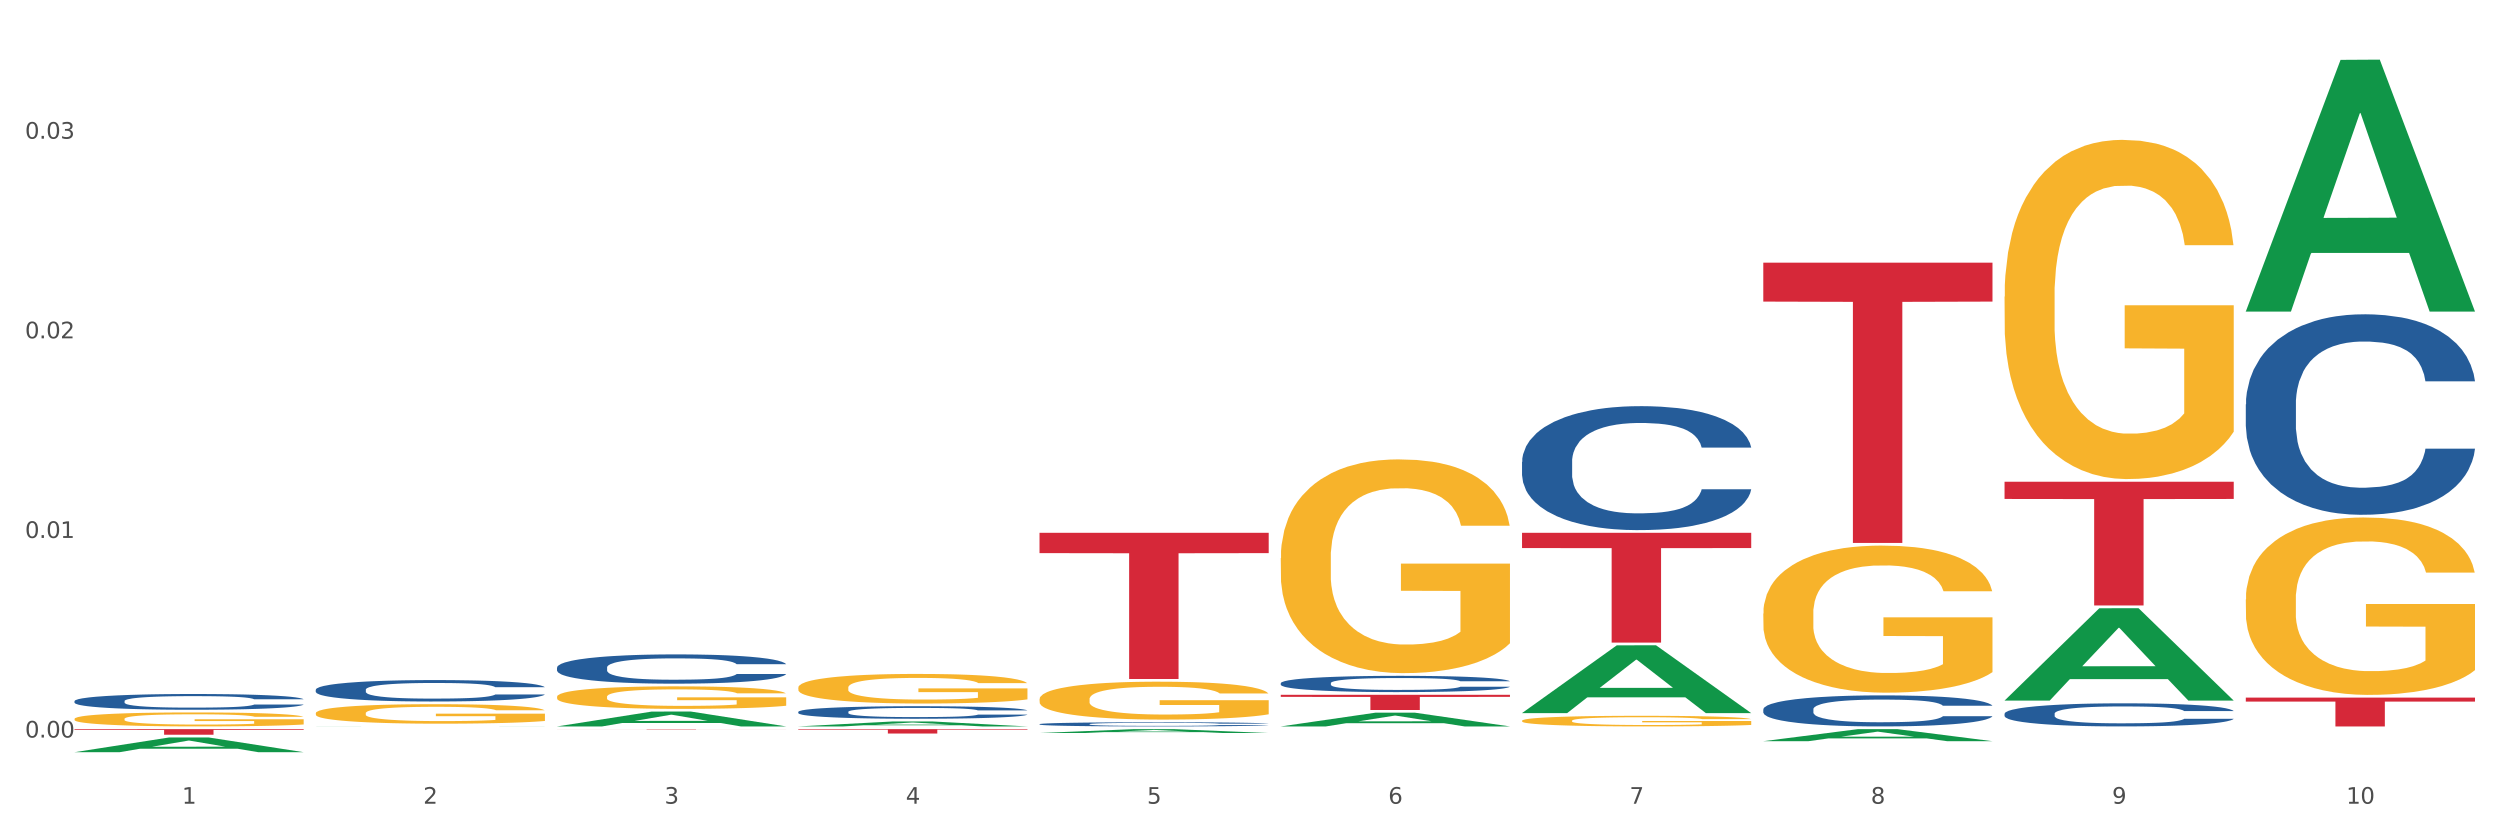 <?xml version="1.0" encoding="utf-8" standalone="no"?>
<!DOCTYPE svg PUBLIC "-//W3C//DTD SVG 1.1//EN"
  "http://www.w3.org/Graphics/SVG/1.1/DTD/svg11.dtd">
<svg xmlns:xlink="http://www.w3.org/1999/xlink" width="1080pt" height="360pt" viewBox="0 0 1080 360" xmlns="http://www.w3.org/2000/svg" version="1.1">
 <rect x="0" y="0" width="1080" height="360" fill="#333333" stroke="none"/>
 <defs>
  <style type="text/css">*{stroke-linejoin: round; stroke-linecap: butt}</style>
 </defs>
 <g id="figure_1">
  <g id="patch_1">
   <path d="M 0 360 
L 1080 360 
L 1080 0 
L 0 0 
z
" style="fill: #ffffff; stroke: #ffffff; stroke-linejoin: miter"/>
  </g>
  <g id="axes_1">
   <g id="matplotlib.axis_1">
    <g id="xtick_1">
     <g id="text_1">
      <!-- 1 -->
      <g style="fill: #4d4d4d" transform="translate(78.627 347.204) scale(0.096 -0.096)">
       <defs>
        <path id="DejaVuSans-31" d="M 794 531 
L 1825 531 
L 1825 4091 
L 703 3866 
L 703 4441 
L 1819 4666 
L 2450 4666 
L 2450 531 
L 3481 531 
L 3481 0 
L 794 0 
L 794 531 
z
" transform="scale(0.016)"/>
       </defs>
       <use xlink:href="#DejaVuSans-31"/>
      </g>
     </g>
    </g>
    <g id="xtick_2">
     <g id="text_2">
      <!-- 2 -->
      <g style="fill: #4d4d4d" transform="translate(182.851 347.204) scale(0.096 -0.096)">
       <defs>
        <path id="DejaVuSans-32" d="M 1228 531 
L 3431 531 
L 3431 0 
L 469 0 
L 469 531 
Q 828 903 1448 1529 
Q 2069 2156 2228 2338 
Q 2531 2678 2651 2914 
Q 2772 3150 2772 3378 
Q 2772 3750 2511 3984 
Q 2250 4219 1831 4219 
Q 1534 4219 1204 4116 
Q 875 4013 500 3803 
L 500 4441 
Q 881 4594 1212 4672 
Q 1544 4750 1819 4750 
Q 2544 4750 2975 4387 
Q 3406 4025 3406 3419 
Q 3406 3131 3298 2873 
Q 3191 2616 2906 2266 
Q 2828 2175 2409 1742 
Q 1991 1309 1228 531 
z
" transform="scale(0.016)"/>
       </defs>
       <use xlink:href="#DejaVuSans-32"/>
      </g>
     </g>
    </g>
    <g id="xtick_3">
     <g id="text_3">
      <!-- 3 -->
      <g style="fill: #4d4d4d" transform="translate(287.074 347.204) scale(0.096 -0.096)">
       <defs>
        <path id="DejaVuSans-33" d="M 2597 2516 
Q 3050 2419 3304 2112 
Q 3559 1806 3559 1356 
Q 3559 666 3084 287 
Q 2609 -91 1734 -91 
Q 1441 -91 1130 -33 
Q 819 25 488 141 
L 488 750 
Q 750 597 1062 519 
Q 1375 441 1716 441 
Q 2309 441 2620 675 
Q 2931 909 2931 1356 
Q 2931 1769 2642 2001 
Q 2353 2234 1838 2234 
L 1294 2234 
L 1294 2753 
L 1863 2753 
Q 2328 2753 2575 2939 
Q 2822 3125 2822 3475 
Q 2822 3834 2567 4026 
Q 2313 4219 1838 4219 
Q 1578 4219 1281 4162 
Q 984 4106 628 3988 
L 628 4550 
Q 988 4650 1302 4700 
Q 1616 4750 1894 4750 
Q 2613 4750 3031 4423 
Q 3450 4097 3450 3541 
Q 3450 3153 3228 2886 
Q 3006 2619 2597 2516 
z
" transform="scale(0.016)"/>
       </defs>
       <use xlink:href="#DejaVuSans-33"/>
      </g>
     </g>
    </g>
    <g id="xtick_4">
     <g id="text_4">
      <!-- 4 -->
      <g style="fill: #4d4d4d" transform="translate(391.298 347.204) scale(0.096 -0.096)">
       <defs>
        <path id="DejaVuSans-34" d="M 2419 4116 
L 825 1625 
L 2419 1625 
L 2419 4116 
z
M 2253 4666 
L 3047 4666 
L 3047 1625 
L 3713 1625 
L 3713 1100 
L 3047 1100 
L 3047 0 
L 2419 0 
L 2419 1100 
L 313 1100 
L 313 1709 
L 2253 4666 
z
" transform="scale(0.016)"/>
       </defs>
       <use xlink:href="#DejaVuSans-34"/>
      </g>
     </g>
    </g>
    <g id="xtick_5">
     <g id="text_5">
      <!-- 5 -->
      <g style="fill: #4d4d4d" transform="translate(495.522 347.204) scale(0.096 -0.096)">
       <defs>
        <path id="DejaVuSans-35" d="M 691 4666 
L 3169 4666 
L 3169 4134 
L 1269 4134 
L 1269 2991 
Q 1406 3038 1543 3061 
Q 1681 3084 1819 3084 
Q 2600 3084 3056 2656 
Q 3513 2228 3513 1497 
Q 3513 744 3044 326 
Q 2575 -91 1722 -91 
Q 1428 -91 1123 -41 
Q 819 9 494 109 
L 494 744 
Q 775 591 1075 516 
Q 1375 441 1709 441 
Q 2250 441 2565 725 
Q 2881 1009 2881 1497 
Q 2881 1984 2565 2268 
Q 2250 2553 1709 2553 
Q 1456 2553 1204 2497 
Q 953 2441 691 2322 
L 691 4666 
z
" transform="scale(0.016)"/>
       </defs>
       <use xlink:href="#DejaVuSans-35"/>
      </g>
     </g>
    </g>
    <g id="xtick_6">
     <g id="text_6">
      <!-- 6 -->
      <g style="fill: #4d4d4d" transform="translate(599.745 347.204) scale(0.096 -0.096)">
       <defs>
        <path id="DejaVuSans-36" d="M 2113 2584 
Q 1688 2584 1439 2293 
Q 1191 2003 1191 1497 
Q 1191 994 1439 701 
Q 1688 409 2113 409 
Q 2538 409 2786 701 
Q 3034 994 3034 1497 
Q 3034 2003 2786 2293 
Q 2538 2584 2113 2584 
z
M 3366 4563 
L 3366 3988 
Q 3128 4100 2886 4159 
Q 2644 4219 2406 4219 
Q 1781 4219 1451 3797 
Q 1122 3375 1075 2522 
Q 1259 2794 1537 2939 
Q 1816 3084 2150 3084 
Q 2853 3084 3261 2657 
Q 3669 2231 3669 1497 
Q 3669 778 3244 343 
Q 2819 -91 2113 -91 
Q 1303 -91 875 529 
Q 447 1150 447 2328 
Q 447 3434 972 4092 
Q 1497 4750 2381 4750 
Q 2619 4750 2861 4703 
Q 3103 4656 3366 4563 
z
" transform="scale(0.016)"/>
       </defs>
       <use xlink:href="#DejaVuSans-36"/>
      </g>
     </g>
    </g>
    <g id="xtick_7">
     <g id="text_7">
      <!-- 7 -->
      <g style="fill: #4d4d4d" transform="translate(703.969 347.204) scale(0.096 -0.096)">
       <defs>
        <path id="DejaVuSans-37" d="M 525 4666 
L 3525 4666 
L 3525 4397 
L 1831 0 
L 1172 0 
L 2766 4134 
L 525 4134 
L 525 4666 
z
" transform="scale(0.016)"/>
       </defs>
       <use xlink:href="#DejaVuSans-37"/>
      </g>
     </g>
    </g>
    <g id="xtick_8">
     <g id="text_8">
      <!-- 8 -->
      <g style="fill: #4d4d4d" transform="translate(808.193 347.204) scale(0.096 -0.096)">
       <defs>
        <path id="DejaVuSans-38" d="M 2034 2216 
Q 1584 2216 1326 1975 
Q 1069 1734 1069 1313 
Q 1069 891 1326 650 
Q 1584 409 2034 409 
Q 2484 409 2743 651 
Q 3003 894 3003 1313 
Q 3003 1734 2745 1975 
Q 2488 2216 2034 2216 
z
M 1403 2484 
Q 997 2584 770 2862 
Q 544 3141 544 3541 
Q 544 4100 942 4425 
Q 1341 4750 2034 4750 
Q 2731 4750 3128 4425 
Q 3525 4100 3525 3541 
Q 3525 3141 3298 2862 
Q 3072 2584 2669 2484 
Q 3125 2378 3379 2068 
Q 3634 1759 3634 1313 
Q 3634 634 3220 271 
Q 2806 -91 2034 -91 
Q 1263 -91 848 271 
Q 434 634 434 1313 
Q 434 1759 690 2068 
Q 947 2378 1403 2484 
z
M 1172 3481 
Q 1172 3119 1398 2916 
Q 1625 2713 2034 2713 
Q 2441 2713 2670 2916 
Q 2900 3119 2900 3481 
Q 2900 3844 2670 4047 
Q 2441 4250 2034 4250 
Q 1625 4250 1398 4047 
Q 1172 3844 1172 3481 
z
" transform="scale(0.016)"/>
       </defs>
       <use xlink:href="#DejaVuSans-38"/>
      </g>
     </g>
    </g>
    <g id="xtick_9">
     <g id="text_9">
      <!-- 9 -->
      <g style="fill: #4d4d4d" transform="translate(912.416 347.204) scale(0.096 -0.096)">
       <defs>
        <path id="DejaVuSans-39" d="M 703 97 
L 703 672 
Q 941 559 1184 500 
Q 1428 441 1663 441 
Q 2288 441 2617 861 
Q 2947 1281 2994 2138 
Q 2813 1869 2534 1725 
Q 2256 1581 1919 1581 
Q 1219 1581 811 2004 
Q 403 2428 403 3163 
Q 403 3881 828 4315 
Q 1253 4750 1959 4750 
Q 2769 4750 3195 4129 
Q 3622 3509 3622 2328 
Q 3622 1225 3098 567 
Q 2575 -91 1691 -91 
Q 1453 -91 1209 -44 
Q 966 3 703 97 
z
M 1959 2075 
Q 2384 2075 2632 2365 
Q 2881 2656 2881 3163 
Q 2881 3666 2632 3958 
Q 2384 4250 1959 4250 
Q 1534 4250 1286 3958 
Q 1038 3666 1038 3163 
Q 1038 2656 1286 2365 
Q 1534 2075 1959 2075 
z
" transform="scale(0.016)"/>
       </defs>
       <use xlink:href="#DejaVuSans-39"/>
      </g>
     </g>
    </g>
    <g id="xtick_10">
     <g id="text_10">
      <!-- 10 -->
      <g style="fill: #4d4d4d" transform="translate(1013.586 347.204) scale(0.096 -0.096)">
       <defs>
        <path id="DejaVuSans-30" d="M 2034 4250 
Q 1547 4250 1301 3770 
Q 1056 3291 1056 2328 
Q 1056 1369 1301 889 
Q 1547 409 2034 409 
Q 2525 409 2770 889 
Q 3016 1369 3016 2328 
Q 3016 3291 2770 3770 
Q 2525 4250 2034 4250 
z
M 2034 4750 
Q 2819 4750 3233 4129 
Q 3647 3509 3647 2328 
Q 3647 1150 3233 529 
Q 2819 -91 2034 -91 
Q 1250 -91 836 529 
Q 422 1150 422 2328 
Q 422 3509 836 4129 
Q 1250 4750 2034 4750 
z
" transform="scale(0.016)"/>
       </defs>
       <use xlink:href="#DejaVuSans-31"/>
       <use xlink:href="#DejaVuSans-30" transform="translate(63.623 0)"/>
      </g>
     </g>
    </g>
    <g id="xtick_11"/>
    <g id="xtick_12"/>
    <g id="xtick_13"/>
    <g id="xtick_14"/>
    <g id="xtick_15"/>
    <g id="xtick_16"/>
    <g id="xtick_17"/>
    <g id="xtick_18"/>
    <g id="xtick_19"/>
   </g>
   <g id="matplotlib.axis_2">
    <g id="ytick_1">
     <g id="text_11">
      <!-- 0.00 -->
      <g style="fill: #4d4d4d" transform="translate(10.8 318.623) scale(0.096 -0.096)">
       <defs>
        <path id="DejaVuSans-2e" d="M 684 794 
L 1344 794 
L 1344 0 
L 684 0 
L 684 794 
z
" transform="scale(0.016)"/>
       </defs>
       <use xlink:href="#DejaVuSans-30"/>
       <use xlink:href="#DejaVuSans-2e" transform="translate(63.623 0)"/>
       <use xlink:href="#DejaVuSans-30" transform="translate(95.41 0)"/>
       <use xlink:href="#DejaVuSans-30" transform="translate(159.033 0)"/>
      </g>
     </g>
    </g>
    <g id="ytick_2">
     <g id="text_12">
      <!-- 0.01 -->
      <g style="fill: #4d4d4d" transform="translate(10.8 232.389) scale(0.096 -0.096)">
       <use xlink:href="#DejaVuSans-30"/>
       <use xlink:href="#DejaVuSans-2e" transform="translate(63.623 0)"/>
       <use xlink:href="#DejaVuSans-30" transform="translate(95.41 0)"/>
       <use xlink:href="#DejaVuSans-31" transform="translate(159.033 0)"/>
      </g>
     </g>
    </g>
    <g id="ytick_3">
     <g id="text_13">
      <!-- 0.02 -->
      <g style="fill: #4d4d4d" transform="translate(10.8 146.155) scale(0.096 -0.096)">
       <use xlink:href="#DejaVuSans-30"/>
       <use xlink:href="#DejaVuSans-2e" transform="translate(63.623 0)"/>
       <use xlink:href="#DejaVuSans-30" transform="translate(95.41 0)"/>
       <use xlink:href="#DejaVuSans-32" transform="translate(159.033 0)"/>
      </g>
     </g>
    </g>
    <g id="ytick_4">
     <g id="text_14">
      <!-- 0.03 -->
      <g style="fill: #4d4d4d" transform="translate(10.8 59.921) scale(0.096 -0.096)">
       <use xlink:href="#DejaVuSans-30"/>
       <use xlink:href="#DejaVuSans-2e" transform="translate(63.623 0)"/>
       <use xlink:href="#DejaVuSans-30" transform="translate(95.41 0)"/>
       <use xlink:href="#DejaVuSans-33" transform="translate(159.033 0)"/>
      </g>
     </g>
    </g>
    <g id="ytick_5"/>
    <g id="ytick_6"/>
    <g id="ytick_7"/>
    <g id="ytick_8"/>
   </g>
   <g id="PolyCollection_1">
    <path d="M 32.175 324.938 
L 32.277 324.932 
L 73.107 318.578 
L 90.051 318.572 
L 131.187 324.95 
L 111.589 324.95 
L 102.709 323.465 
L 60.552 323.465 
L 60.246 323.488 
L 51.671 324.95 
L 32.175 324.95 
L 32.175 324.938 
L 65.86 322.578 
L 97.401 322.572 
L 81.783 319.932 
L 81.579 319.92 
L 81.375 319.938 
L 65.758 322.572 
L 65.86 322.578 
L 32.175 324.938 
z
" clip-path="url(#p84de4b4453)" style="fill: #109648"/>
    <path d="M 344.846 297.048 
L 344.963 297.037 
L 344.963 296.616 
L 345.197 296.254 
L 346.366 295.379 
L 348.119 294.655 
L 349.405 294.269 
L 350.691 293.954 
L 352.21 293.639 
L 354.081 293.312 
L 357.471 292.833 
L 359.575 292.588 
L 362.147 292.331 
L 366.823 291.957 
L 370.213 291.747 
L 373.72 291.572 
L 379.448 291.362 
L 383.188 291.269 
L 387.163 291.199 
L 391.956 291.152 
L 395.579 291.14 
L 403.529 291.175 
L 410.309 291.28 
L 413.582 291.362 
L 417.79 291.502 
L 420.011 291.596 
L 423.635 291.782 
L 427.376 292.028 
L 429.947 292.238 
L 433.805 292.635 
L 436.728 293.032 
L 439.416 293.522 
L 440.819 293.861 
L 441.871 294.176 
L 442.806 294.538 
L 443.741 295.11 
L 422.7 295.11 
L 421.882 294.701 
L 420.596 294.316 
L 418.725 293.942 
L 417.089 293.709 
L 414.283 293.417 
L 411.711 293.23 
L 409.023 293.09 
L 405.75 292.973 
L 403.178 292.915 
L 399.554 292.868 
L 392.423 292.88 
L 387.63 292.973 
L 384.357 293.09 
L 382.253 293.195 
L 380.383 293.312 
L 378.279 293.475 
L 375.824 293.721 
L 374.07 293.942 
L 372.317 294.223 
L 370.914 294.503 
L 369.628 294.83 
L 368.576 295.18 
L 367.758 295.542 
L 367.056 295.986 
L 366.472 296.721 
L 366.472 298.321 
L 366.706 298.683 
L 367.29 299.162 
L 367.992 299.523 
L 369.161 299.956 
L 370.213 300.247 
L 372.2 300.668 
L 374.421 301.018 
L 376.174 301.24 
L 377.928 301.427 
L 380.967 301.684 
L 384.357 301.894 
L 387.28 302.022 
L 391.254 302.139 
L 393.943 302.186 
L 396.281 302.209 
L 402.009 302.209 
L 406.1 302.174 
L 410.659 302.092 
L 414.166 301.987 
L 417.089 301.859 
L 420.362 301.649 
L 422.466 301.45 
L 422.466 299.01 
L 396.748 298.998 
L 396.748 297.375 
L 443.858 297.375 
L 443.858 302.139 
L 441.871 302.384 
L 439.65 302.606 
L 437.312 302.804 
L 433.805 303.05 
L 429.597 303.283 
L 425.856 303.447 
L 421.882 303.587 
L 417.206 303.715 
L 411.127 303.832 
L 407.386 303.879 
L 402.71 303.914 
L 397.216 303.925 
L 392.423 303.902 
L 387.747 303.844 
L 382.838 303.739 
L 378.045 303.587 
L 374.421 303.435 
L 370.797 303.248 
L 366.94 303.003 
L 363.9 302.769 
L 361.562 302.559 
L 358.99 302.291 
L 356.185 301.94 
L 354.081 301.625 
L 352.21 301.298 
L 350.223 300.878 
L 348.82 300.516 
L 347.418 300.061 
L 346.599 299.722 
L 345.664 299.197 
L 344.963 298.461 
L 344.846 297.048 
z
" clip-path="url(#p84de4b4453)" style="fill: #f7b32b"/>
    <path d="M 449.069 302.054 
L 449.186 302.039 
L 449.186 301.5 
L 449.42 301.037 
L 450.589 299.915 
L 452.343 298.988 
L 453.628 298.494 
L 454.914 298.091 
L 456.434 297.687 
L 458.304 297.268 
L 461.694 296.655 
L 463.799 296.341 
L 466.37 296.012 
L 471.046 295.533 
L 474.436 295.264 
L 477.943 295.04 
L 483.671 294.771 
L 487.412 294.651 
L 491.386 294.561 
L 496.179 294.501 
L 499.803 294.486 
L 507.752 294.531 
L 514.532 294.666 
L 517.805 294.771 
L 522.014 294.95 
L 524.235 295.07 
L 527.859 295.309 
L 531.599 295.623 
L 534.171 295.892 
L 538.029 296.401 
L 540.951 296.909 
L 543.64 297.537 
L 545.043 297.971 
L 546.095 298.375 
L 547.03 298.838 
L 547.965 299.571 
L 526.923 299.571 
L 526.105 299.048 
L 524.819 298.554 
L 522.949 298.076 
L 521.312 297.777 
L 518.507 297.403 
L 515.935 297.163 
L 513.246 296.984 
L 509.973 296.834 
L 507.401 296.76 
L 503.778 296.7 
L 496.647 296.715 
L 491.854 296.834 
L 488.581 296.984 
L 486.477 297.119 
L 484.606 297.268 
L 482.502 297.477 
L 480.047 297.792 
L 478.294 298.076 
L 476.54 298.435 
L 475.138 298.794 
L 473.852 299.212 
L 472.8 299.661 
L 471.981 300.125 
L 471.28 300.693 
L 470.696 301.635 
L 470.696 303.684 
L 470.929 304.148 
L 471.514 304.761 
L 472.215 305.224 
L 473.384 305.778 
L 474.436 306.152 
L 476.424 306.69 
L 478.645 307.139 
L 480.398 307.423 
L 482.152 307.662 
L 485.191 307.991 
L 488.581 308.26 
L 491.503 308.425 
L 495.478 308.574 
L 498.167 308.634 
L 500.505 308.664 
L 506.232 308.664 
L 510.324 308.619 
L 514.883 308.515 
L 518.39 308.38 
L 521.312 308.215 
L 524.585 307.946 
L 526.69 307.692 
L 526.69 304.566 
L 500.972 304.551 
L 500.972 302.473 
L 548.082 302.473 
L 548.082 308.574 
L 546.095 308.888 
L 543.874 309.173 
L 541.536 309.427 
L 538.029 309.741 
L 533.82 310.04 
L 530.08 310.249 
L 526.105 310.429 
L 521.429 310.593 
L 515.351 310.743 
L 511.61 310.803 
L 506.934 310.848 
L 501.44 310.862 
L 496.647 310.833 
L 491.971 310.758 
L 487.061 310.623 
L 482.268 310.429 
L 478.645 310.234 
L 475.021 309.995 
L 471.163 309.681 
L 468.124 309.382 
L 465.786 309.113 
L 463.214 308.769 
L 460.409 308.32 
L 458.304 307.916 
L 456.434 307.498 
L 454.447 306.959 
L 453.044 306.496 
L 451.641 305.912 
L 450.823 305.479 
L 449.888 304.806 
L 449.186 303.863 
L 449.069 302.054 
z
" clip-path="url(#p84de4b4453)" style="fill: #f7b32b"/>
    <path d="M 553.293 241.125 
L 553.41 241.041 
L 553.41 238.005 
L 553.644 235.391 
L 554.813 229.065 
L 556.566 223.836 
L 557.852 221.053 
L 559.138 218.776 
L 560.658 216.499 
L 562.528 214.138 
L 565.918 210.68 
L 568.022 208.909 
L 570.594 207.053 
L 575.27 204.355 
L 578.66 202.837 
L 582.167 201.572 
L 587.895 200.054 
L 591.636 199.379 
L 595.61 198.873 
L 600.403 198.535 
L 604.027 198.451 
L 611.976 198.704 
L 618.756 199.463 
L 622.029 200.054 
L 626.237 201.066 
L 628.458 201.74 
L 632.082 203.09 
L 635.823 204.861 
L 638.395 206.379 
L 642.252 209.246 
L 645.175 212.114 
L 647.863 215.656 
L 649.266 218.102 
L 650.318 220.379 
L 651.253 222.993 
L 652.189 227.126 
L 631.147 227.126 
L 630.329 224.174 
L 629.043 221.391 
L 627.173 218.692 
L 625.536 217.005 
L 622.73 214.897 
L 620.159 213.547 
L 617.47 212.535 
L 614.197 211.692 
L 611.625 211.27 
L 608.001 210.933 
L 600.87 211.017 
L 596.078 211.692 
L 592.805 212.535 
L 590.7 213.294 
L 588.83 214.138 
L 586.726 215.318 
L 584.271 217.09 
L 582.518 218.692 
L 580.764 220.716 
L 579.361 222.74 
L 578.075 225.101 
L 577.023 227.632 
L 576.205 230.246 
L 575.504 233.451 
L 574.919 238.764 
L 574.919 250.318 
L 575.153 252.933 
L 575.737 256.39 
L 576.439 259.005 
L 577.608 262.125 
L 578.66 264.234 
L 580.647 267.27 
L 582.868 269.8 
L 584.622 271.402 
L 586.375 272.752 
L 589.415 274.607 
L 592.805 276.125 
L 595.727 277.053 
L 599.702 277.896 
L 602.39 278.234 
L 604.728 278.402 
L 610.456 278.402 
L 614.548 278.149 
L 619.107 277.559 
L 622.613 276.8 
L 625.536 275.872 
L 628.809 274.354 
L 630.913 272.92 
L 630.913 255.294 
L 605.196 255.21 
L 605.196 243.487 
L 652.306 243.487 
L 652.306 277.896 
L 650.318 279.667 
L 648.097 281.27 
L 645.759 282.703 
L 642.252 284.474 
L 638.044 286.161 
L 634.303 287.342 
L 630.329 288.354 
L 625.653 289.282 
L 619.574 290.125 
L 615.833 290.462 
L 611.158 290.715 
L 605.663 290.8 
L 600.87 290.631 
L 596.195 290.209 
L 591.285 289.45 
L 586.492 288.354 
L 582.868 287.258 
L 579.244 285.908 
L 575.387 284.137 
L 572.347 282.45 
L 570.009 280.932 
L 567.438 278.993 
L 564.632 276.462 
L 562.528 274.185 
L 560.658 271.824 
L 558.67 268.788 
L 557.268 266.173 
L 555.865 262.884 
L 555.047 260.439 
L 554.111 256.643 
L 553.41 251.33 
L 553.293 241.125 
z
" clip-path="url(#p84de4b4453)" style="fill: #f7b32b"/>
    <path d="M 657.517 311.348 
L 657.634 311.344 
L 657.634 311.193 
L 657.867 311.063 
L 659.036 310.748 
L 660.79 310.488 
L 662.076 310.35 
L 663.362 310.237 
L 664.881 310.123 
L 666.752 310.006 
L 670.142 309.834 
L 672.246 309.746 
L 674.818 309.654 
L 679.493 309.519 
L 682.884 309.444 
L 686.39 309.381 
L 692.118 309.306 
L 695.859 309.272 
L 699.834 309.247 
L 704.627 309.23 
L 708.25 309.226 
L 716.199 309.238 
L 722.979 309.276 
L 726.253 309.306 
L 730.461 309.356 
L 732.682 309.389 
L 736.306 309.457 
L 740.047 309.545 
L 742.618 309.62 
L 746.476 309.763 
L 749.398 309.905 
L 752.087 310.082 
L 753.49 310.203 
L 754.542 310.316 
L 755.477 310.446 
L 756.412 310.652 
L 735.371 310.652 
L 734.552 310.505 
L 733.266 310.367 
L 731.396 310.233 
L 729.76 310.149 
L 726.954 310.044 
L 724.382 309.977 
L 721.694 309.926 
L 718.42 309.884 
L 715.849 309.863 
L 712.225 309.847 
L 705.094 309.851 
L 700.301 309.884 
L 697.028 309.926 
L 694.924 309.964 
L 693.054 310.006 
L 690.949 310.065 
L 688.495 310.153 
L 686.741 310.233 
L 684.988 310.333 
L 683.585 310.434 
L 682.299 310.551 
L 681.247 310.677 
L 680.429 310.807 
L 679.727 310.967 
L 679.143 311.231 
L 679.143 311.805 
L 679.377 311.935 
L 679.961 312.107 
L 680.662 312.237 
L 681.831 312.393 
L 682.884 312.498 
L 684.871 312.649 
L 687.092 312.774 
L 688.845 312.854 
L 690.599 312.921 
L 693.638 313.013 
L 697.028 313.089 
L 699.951 313.135 
L 703.925 313.177 
L 706.614 313.194 
L 708.952 313.202 
L 714.68 313.202 
L 718.771 313.19 
L 723.33 313.16 
L 726.837 313.123 
L 729.76 313.076 
L 733.033 313.001 
L 735.137 312.93 
L 735.137 312.053 
L 709.419 312.049 
L 709.419 311.466 
L 756.529 311.466 
L 756.529 313.177 
L 754.542 313.265 
L 752.321 313.345 
L 749.983 313.416 
L 746.476 313.504 
L 742.268 313.588 
L 738.527 313.647 
L 734.552 313.697 
L 729.876 313.743 
L 723.798 313.785 
L 720.057 313.802 
L 715.381 313.815 
L 709.887 313.819 
L 705.094 313.81 
L 700.418 313.789 
L 695.508 313.752 
L 690.716 313.697 
L 687.092 313.643 
L 683.468 313.576 
L 679.61 313.487 
L 676.571 313.404 
L 674.233 313.328 
L 671.661 313.232 
L 668.856 313.106 
L 666.752 312.992 
L 664.881 312.875 
L 662.894 312.724 
L 661.491 312.594 
L 660.088 312.43 
L 659.27 312.309 
L 658.335 312.12 
L 657.634 311.856 
L 657.517 311.348 
z
" clip-path="url(#p84de4b4453)" style="fill: #f7b32b"/>
    <path d="M 761.74 265.063 
L 761.857 265.005 
L 761.857 262.916 
L 762.091 261.117 
L 763.26 256.765 
L 765.013 253.167 
L 766.299 251.252 
L 767.585 249.685 
L 769.105 248.118 
L 770.975 246.493 
L 774.365 244.114 
L 776.469 242.895 
L 779.041 241.619 
L 783.717 239.762 
L 787.107 238.717 
L 790.614 237.847 
L 796.342 236.802 
L 800.083 236.338 
L 804.057 235.99 
L 808.85 235.757 
L 812.474 235.699 
L 820.423 235.873 
L 827.203 236.396 
L 830.476 236.802 
L 834.685 237.498 
L 836.906 237.963 
L 840.529 238.891 
L 844.27 240.11 
L 846.842 241.154 
L 850.7 243.127 
L 853.622 245.1 
L 856.311 247.538 
L 857.713 249.221 
L 858.766 250.787 
L 859.701 252.586 
L 860.636 255.43 
L 839.594 255.43 
L 838.776 253.399 
L 837.49 251.484 
L 835.62 249.627 
L 833.983 248.466 
L 831.178 247.015 
L 828.606 246.087 
L 825.917 245.391 
L 822.644 244.81 
L 820.072 244.52 
L 816.448 244.288 
L 809.318 244.346 
L 804.525 244.81 
L 801.252 245.391 
L 799.148 245.913 
L 797.277 246.493 
L 795.173 247.306 
L 792.718 248.524 
L 790.965 249.627 
L 789.211 251.02 
L 787.809 252.412 
L 786.523 254.037 
L 785.471 255.778 
L 784.652 257.577 
L 783.951 259.782 
L 783.366 263.438 
L 783.366 271.388 
L 783.6 273.187 
L 784.185 275.567 
L 784.886 277.366 
L 786.055 279.513 
L 787.107 280.964 
L 789.094 283.053 
L 791.315 284.794 
L 793.069 285.896 
L 794.822 286.825 
L 797.862 288.101 
L 801.252 289.146 
L 804.174 289.784 
L 808.149 290.365 
L 810.837 290.597 
L 813.175 290.713 
L 818.903 290.713 
L 822.995 290.539 
L 827.554 290.132 
L 831.061 289.61 
L 833.983 288.972 
L 837.256 287.927 
L 839.36 286.941 
L 839.36 274.812 
L 813.643 274.754 
L 813.643 266.688 
L 860.753 266.688 
L 860.753 290.365 
L 858.766 291.583 
L 856.544 292.686 
L 854.206 293.672 
L 850.7 294.891 
L 846.491 296.052 
L 842.751 296.864 
L 838.776 297.56 
L 834.1 298.199 
L 828.021 298.779 
L 824.281 299.011 
L 819.605 299.185 
L 814.111 299.243 
L 809.318 299.127 
L 804.642 298.837 
L 799.732 298.315 
L 794.939 297.56 
L 791.315 296.806 
L 787.692 295.878 
L 783.834 294.659 
L 780.795 293.498 
L 778.457 292.454 
L 775.885 291.119 
L 773.079 289.378 
L 770.975 287.811 
L 769.105 286.186 
L 767.118 284.097 
L 765.715 282.298 
L 764.312 280.035 
L 763.494 278.352 
L 762.559 275.741 
L 761.857 272.085 
L 761.74 265.063 
z
" clip-path="url(#p84de4b4453)" style="fill: #f7b32b"/>
    <path d="M 970.188 301.359 
L 1069.2 301.359 
L 1069.2 303.091 
L 1030.252 303.102 
L 1030.252 313.819 
L 1008.901 313.819 
L 1008.901 303.102 
L 970.188 303.091 
L 970.188 301.371 
L 970.188 301.359 
z
" clip-path="url(#p84de4b4453)" style="fill: #d62839"/>
    <path d="M 865.964 208.121 
L 964.976 208.121 
L 964.976 215.55 
L 926.028 215.6 
L 926.028 261.574 
L 904.677 261.574 
L 904.677 215.6 
L 865.964 215.55 
L 865.964 208.172 
L 865.964 208.121 
z
" clip-path="url(#p84de4b4453)" style="fill: #d62839"/>
    <path d="M 761.74 113.465 
L 860.753 113.465 
L 860.753 130.291 
L 821.805 130.405 
L 821.805 234.543 
L 800.454 234.543 
L 800.454 130.405 
L 761.74 130.291 
L 761.74 113.579 
L 761.74 113.465 
z
" clip-path="url(#p84de4b4453)" style="fill: #d62839"/>
    <path d="M 657.517 230.169 
L 756.529 230.169 
L 756.529 236.76 
L 717.581 236.805 
L 717.581 277.598 
L 696.23 277.598 
L 696.23 236.805 
L 657.517 236.76 
L 657.517 230.214 
L 657.517 230.169 
z
" clip-path="url(#p84de4b4453)" style="fill: #d62839"/>
    <path d="M 553.293 300.146 
L 652.306 300.146 
L 652.306 301.059 
L 613.358 301.065 
L 613.358 306.711 
L 592.006 306.711 
L 592.006 301.065 
L 553.293 301.059 
L 553.293 300.153 
L 553.293 300.146 
z
" clip-path="url(#p84de4b4453)" style="fill: #d62839"/>
    <path d="M 449.069 230.171 
L 548.082 230.171 
L 548.082 238.948 
L 509.134 239.007 
L 509.134 293.33 
L 487.783 293.33 
L 487.783 239.007 
L 449.069 238.948 
L 449.069 230.23 
L 449.069 230.171 
z
" clip-path="url(#p84de4b4453)" style="fill: #d62839"/>
    <path d="M 240.622 314.976 
L 339.635 314.976 
L 339.635 314.997 
L 300.687 314.997 
L 300.687 315.129 
L 279.336 315.129 
L 279.336 314.997 
L 240.622 314.997 
L 240.622 314.976 
L 240.622 314.976 
z
" clip-path="url(#p84de4b4453)" style="fill: #d62839"/>
    <path d="M 240.622 301.001 
L 240.739 300.992 
L 240.739 300.672 
L 240.973 300.397 
L 242.142 299.73 
L 243.895 299.179 
L 245.181 298.886 
L 246.467 298.646 
L 247.987 298.406 
L 249.857 298.157 
L 253.247 297.793 
L 255.351 297.606 
L 257.923 297.41 
L 262.599 297.126 
L 265.989 296.966 
L 269.496 296.833 
L 275.224 296.673 
L 278.965 296.602 
L 282.939 296.548 
L 287.732 296.513 
L 291.356 296.504 
L 299.305 296.531 
L 306.085 296.611 
L 309.358 296.673 
L 313.566 296.779 
L 315.788 296.85 
L 319.411 296.993 
L 323.152 297.179 
L 325.724 297.339 
L 329.581 297.642 
L 332.504 297.944 
L 335.193 298.317 
L 336.595 298.575 
L 337.647 298.815 
L 338.583 299.09 
L 339.518 299.526 
L 318.476 299.526 
L 317.658 299.215 
L 316.372 298.921 
L 314.502 298.637 
L 312.865 298.459 
L 310.06 298.237 
L 307.488 298.095 
L 304.799 297.988 
L 301.526 297.899 
L 298.954 297.855 
L 295.33 297.819 
L 288.2 297.828 
L 283.407 297.899 
L 280.134 297.988 
L 278.03 298.068 
L 276.159 298.157 
L 274.055 298.282 
L 271.6 298.468 
L 269.847 298.637 
L 268.093 298.85 
L 266.69 299.064 
L 265.405 299.313 
L 264.352 299.579 
L 263.534 299.855 
L 262.833 300.192 
L 262.248 300.752 
L 262.248 301.97 
L 262.482 302.246 
L 263.067 302.61 
L 263.768 302.886 
L 264.937 303.214 
L 265.989 303.437 
L 267.976 303.757 
L 270.197 304.023 
L 271.951 304.192 
L 273.704 304.334 
L 276.744 304.53 
L 280.134 304.69 
L 283.056 304.788 
L 287.031 304.877 
L 289.719 304.912 
L 292.057 304.93 
L 297.785 304.93 
L 301.877 304.903 
L 306.436 304.841 
L 309.943 304.761 
L 312.865 304.663 
L 316.138 304.503 
L 318.242 304.352 
L 318.242 302.495 
L 292.525 302.486 
L 292.525 301.25 
L 339.635 301.25 
L 339.635 304.877 
L 337.647 305.063 
L 335.426 305.232 
L 333.088 305.383 
L 329.581 305.57 
L 325.373 305.748 
L 321.632 305.872 
L 317.658 305.979 
L 312.982 306.076 
L 306.903 306.165 
L 303.163 306.201 
L 298.487 306.228 
L 292.992 306.236 
L 288.2 306.219 
L 283.524 306.174 
L 278.614 306.094 
L 273.821 305.979 
L 270.197 305.863 
L 266.574 305.721 
L 262.716 305.534 
L 259.677 305.357 
L 257.339 305.197 
L 254.767 304.992 
L 251.961 304.725 
L 249.857 304.485 
L 247.987 304.237 
L 246 303.917 
L 244.597 303.641 
L 243.194 303.294 
L 242.376 303.037 
L 241.441 302.637 
L 240.739 302.077 
L 240.622 301.001 
z
" clip-path="url(#p84de4b4453)" style="fill: #f7b32b"/>
    <path d="M 32.175 314.976 
L 131.187 314.976 
L 131.187 315.315 
L 92.239 315.317 
L 92.239 317.416 
L 70.888 317.416 
L 70.888 315.317 
L 32.175 315.315 
L 32.175 314.978 
L 32.175 314.976 
z
" clip-path="url(#p84de4b4453)" style="fill: #d62839"/>
    <path d="M 970.188 258.972 
L 970.304 258.902 
L 970.304 256.382 
L 970.538 254.212 
L 971.707 248.962 
L 973.461 244.622 
L 974.747 242.312 
L 976.032 240.422 
L 977.552 238.532 
L 979.422 236.572 
L 982.813 233.702 
L 984.917 232.232 
L 987.488 230.692 
L 992.164 228.452 
L 995.554 227.192 
L 999.061 226.142 
L 1004.789 224.882 
L 1008.53 224.322 
L 1012.505 223.902 
L 1017.297 223.622 
L 1020.921 223.552 
L 1028.87 223.762 
L 1035.65 224.392 
L 1038.923 224.882 
L 1043.132 225.722 
L 1045.353 226.282 
L 1048.977 227.402 
L 1052.717 228.872 
L 1055.289 230.132 
L 1059.147 232.512 
L 1062.069 234.892 
L 1064.758 237.832 
L 1066.161 239.862 
L 1067.213 241.752 
L 1068.148 243.922 
L 1069.083 247.352 
L 1048.041 247.352 
L 1047.223 244.902 
L 1045.937 242.592 
L 1044.067 240.352 
L 1042.43 238.952 
L 1039.625 237.202 
L 1037.053 236.082 
L 1034.364 235.242 
L 1031.091 234.542 
L 1028.52 234.192 
L 1024.896 233.912 
L 1017.765 233.982 
L 1012.972 234.542 
L 1009.699 235.242 
L 1007.595 235.872 
L 1005.724 236.572 
L 1003.62 237.552 
L 1001.165 239.022 
L 999.412 240.352 
L 997.659 242.032 
L 996.256 243.712 
L 994.97 245.672 
L 993.918 247.772 
L 993.1 249.942 
L 992.398 252.602 
L 991.814 257.012 
L 991.814 266.602 
L 992.047 268.772 
L 992.632 271.642 
L 993.333 273.812 
L 994.502 276.402 
L 995.554 278.152 
L 997.542 280.672 
L 999.763 282.772 
L 1001.516 284.102 
L 1003.27 285.222 
L 1006.309 286.762 
L 1009.699 288.022 
L 1012.621 288.792 
L 1016.596 289.492 
L 1019.285 289.772 
L 1021.623 289.912 
L 1027.351 289.912 
L 1031.442 289.702 
L 1036.001 289.212 
L 1039.508 288.582 
L 1042.43 287.812 
L 1045.704 286.552 
L 1047.808 285.362 
L 1047.808 270.732 
L 1022.09 270.662 
L 1022.09 260.932 
L 1069.2 260.932 
L 1069.2 289.492 
L 1067.213 290.962 
L 1064.992 292.292 
L 1062.654 293.482 
L 1059.147 294.952 
L 1054.938 296.352 
L 1051.198 297.332 
L 1047.223 298.172 
L 1042.547 298.942 
L 1036.469 299.642 
L 1032.728 299.922 
L 1028.052 300.132 
L 1022.558 300.202 
L 1017.765 300.062 
L 1013.089 299.712 
L 1008.179 299.082 
L 1003.387 298.172 
L 999.763 297.262 
L 996.139 296.142 
L 992.281 294.672 
L 989.242 293.272 
L 986.904 292.012 
L 984.332 290.402 
L 981.527 288.302 
L 979.422 286.412 
L 977.552 284.452 
L 975.565 281.932 
L 974.162 279.762 
L 972.759 277.032 
L 971.941 275.002 
L 971.006 271.852 
L 970.304 267.442 
L 970.188 258.972 
z
" clip-path="url(#p84de4b4453)" style="fill: #f7b32b"/>
    <path d="M 32.175 310.566 
L 32.292 310.56 
L 32.292 310.361 
L 32.526 310.19 
L 33.695 309.776 
L 35.448 309.433 
L 36.734 309.251 
L 38.02 309.102 
L 39.54 308.953 
L 41.41 308.798 
L 44.8 308.572 
L 46.904 308.456 
L 49.476 308.334 
L 54.152 308.158 
L 57.542 308.058 
L 61.049 307.975 
L 66.777 307.876 
L 70.517 307.832 
L 74.492 307.799 
L 79.285 307.777 
L 82.909 307.771 
L 90.858 307.788 
L 97.638 307.837 
L 100.911 307.876 
L 105.119 307.942 
L 107.34 307.986 
L 110.964 308.075 
L 114.705 308.191 
L 117.277 308.29 
L 121.134 308.478 
L 124.057 308.666 
L 126.745 308.898 
L 128.148 309.058 
L 129.2 309.207 
L 130.135 309.378 
L 131.071 309.649 
L 110.029 309.649 
L 109.211 309.456 
L 107.925 309.273 
L 106.054 309.097 
L 104.418 308.986 
L 101.612 308.848 
L 99.041 308.76 
L 96.352 308.693 
L 93.079 308.638 
L 90.507 308.611 
L 86.883 308.588 
L 79.752 308.594 
L 74.96 308.638 
L 71.686 308.693 
L 69.582 308.743 
L 67.712 308.798 
L 65.608 308.876 
L 63.153 308.992 
L 61.399 309.097 
L 59.646 309.229 
L 58.243 309.362 
L 56.957 309.516 
L 55.905 309.682 
L 55.087 309.853 
L 54.386 310.063 
L 53.801 310.411 
L 53.801 311.168 
L 54.035 311.339 
L 54.619 311.565 
L 55.321 311.737 
L 56.49 311.941 
L 57.542 312.079 
L 59.529 312.278 
L 61.75 312.444 
L 63.504 312.548 
L 65.257 312.637 
L 68.296 312.758 
L 71.686 312.858 
L 74.609 312.919 
L 78.583 312.974 
L 81.272 312.996 
L 83.61 313.007 
L 89.338 313.007 
L 93.429 312.99 
L 97.988 312.952 
L 101.495 312.902 
L 104.418 312.841 
L 107.691 312.742 
L 109.795 312.648 
L 109.795 311.494 
L 84.078 311.488 
L 84.078 310.72 
L 131.187 310.72 
L 131.187 312.974 
L 129.2 313.09 
L 126.979 313.195 
L 124.641 313.289 
L 121.134 313.405 
L 116.926 313.515 
L 113.185 313.592 
L 109.211 313.659 
L 104.535 313.719 
L 98.456 313.775 
L 94.715 313.797 
L 90.039 313.813 
L 84.545 313.819 
L 79.752 313.808 
L 75.076 313.78 
L 70.167 313.73 
L 65.374 313.659 
L 61.75 313.587 
L 58.126 313.498 
L 54.269 313.382 
L 51.229 313.272 
L 48.891 313.173 
L 46.32 313.046 
L 43.514 312.88 
L 41.41 312.731 
L 39.54 312.576 
L 37.552 312.377 
L 36.15 312.206 
L 34.747 311.991 
L 33.928 311.83 
L 32.993 311.582 
L 32.292 311.234 
L 32.175 310.566 
z
" clip-path="url(#p84de4b4453)" style="fill: #f7b32b"/>
    <path d="M 32.175 302.866 
L 32.292 302.859 
L 32.292 302.685 
L 32.643 302.449 
L 33.931 302.014 
L 35.569 301.684 
L 38.378 301.299 
L 39.899 301.137 
L 41.889 300.957 
L 45.985 300.665 
L 50.667 300.416 
L 53.944 300.28 
L 56.401 300.192 
L 61.902 300.037 
L 65.062 299.969 
L 68.339 299.913 
L 71.148 299.875 
L 75.829 299.832 
L 79.575 299.813 
L 83.905 299.807 
L 87.533 299.813 
L 92.331 299.838 
L 99.354 299.913 
L 102.045 299.956 
L 105.674 300.031 
L 109.419 300.13 
L 112.462 300.23 
L 115.973 300.373 
L 119.601 300.559 
L 123.112 300.795 
L 125.57 301.013 
L 127.559 301.243 
L 129.315 301.523 
L 130.602 301.827 
L 131.187 302.082 
L 109.77 302.082 
L 109.185 301.852 
L 108.014 301.604 
L 106.844 301.436 
L 105.557 301.299 
L 103.567 301.144 
L 101.811 301.044 
L 98.886 300.926 
L 96.194 300.851 
L 93.97 300.808 
L 91.278 300.771 
L 85.543 300.733 
L 81.447 300.733 
L 78.872 300.746 
L 75.712 300.777 
L 73.021 300.82 
L 69.861 300.895 
L 67.403 300.976 
L 64.945 301.081 
L 63.541 301.156 
L 61.434 301.293 
L 60.03 301.405 
L 58.157 301.597 
L 57.104 301.734 
L 55.231 302.089 
L 54.412 302.35 
L 54.061 302.53 
L 53.827 302.729 
L 53.827 303.699 
L 54.529 304.134 
L 55.114 304.32 
L 56.05 304.532 
L 57.806 304.805 
L 60.381 305.072 
L 63.072 305.265 
L 65.296 305.383 
L 67.403 305.47 
L 69.509 305.539 
L 72.084 305.601 
L 74.191 305.638 
L 77.351 305.675 
L 81.096 305.694 
L 84.022 305.694 
L 89.991 305.663 
L 92.683 305.632 
L 95.257 305.588 
L 98.066 305.52 
L 100.29 305.445 
L 101.577 305.39 
L 103.684 305.271 
L 105.322 305.147 
L 106.727 305.004 
L 107.663 304.88 
L 108.717 304.693 
L 109.536 304.482 
L 109.77 304.37 
L 131.187 304.37 
L 130.719 304.594 
L 129.9 304.811 
L 128.262 305.104 
L 126.974 305.271 
L 124.985 305.477 
L 122.878 305.651 
L 119.952 305.843 
L 117.26 305.986 
L 114.451 306.111 
L 111.408 306.223 
L 105.908 306.378 
L 103.918 306.421 
L 99.705 306.496 
L 96.428 306.54 
L 91.629 306.583 
L 86.714 306.608 
L 81.564 306.614 
L 77 306.602 
L 71.967 306.564 
L 68.807 306.527 
L 65.296 306.471 
L 61.2 306.384 
L 57.338 306.278 
L 53.71 306.154 
L 50.316 306.011 
L 47.156 305.85 
L 43.059 305.582 
L 40.016 305.321 
L 37.793 305.079 
L 36.271 304.874 
L 34.75 304.612 
L 33.931 304.432 
L 32.643 303.997 
L 32.175 303.593 
L 32.175 302.866 
z
" clip-path="url(#p84de4b4453)" style="fill: #255c99"/>
    <path d="M 136.399 297.95 
L 136.516 297.941 
L 136.516 297.704 
L 136.867 297.383 
L 138.154 296.791 
L 139.793 296.343 
L 142.602 295.818 
L 144.123 295.599 
L 146.113 295.353 
L 150.209 294.956 
L 154.89 294.618 
L 158.167 294.432 
L 160.625 294.313 
L 166.126 294.102 
L 169.286 294.009 
L 172.563 293.933 
L 175.372 293.882 
L 180.053 293.823 
L 183.798 293.797 
L 188.129 293.789 
L 191.757 293.797 
L 196.555 293.831 
L 203.577 293.933 
L 206.269 293.992 
L 209.897 294.093 
L 213.642 294.229 
L 216.685 294.364 
L 220.196 294.558 
L 223.824 294.812 
L 227.336 295.133 
L 229.793 295.429 
L 231.783 295.742 
L 233.538 296.123 
L 234.826 296.537 
L 235.411 296.884 
L 213.993 296.884 
L 213.408 296.571 
L 212.238 296.233 
L 211.068 296.005 
L 209.78 295.818 
L 207.791 295.607 
L 206.035 295.472 
L 203.109 295.311 
L 200.417 295.21 
L 198.194 295.15 
L 195.502 295.1 
L 189.767 295.049 
L 185.671 295.049 
L 183.096 295.066 
L 179.936 295.108 
L 177.244 295.167 
L 174.084 295.269 
L 171.626 295.379 
L 169.169 295.522 
L 167.764 295.624 
L 165.658 295.81 
L 164.253 295.962 
L 162.381 296.224 
L 161.327 296.41 
L 159.455 296.892 
L 158.635 297.248 
L 158.284 297.493 
L 158.05 297.764 
L 158.05 299.083 
L 158.752 299.675 
L 159.338 299.928 
L 160.274 300.216 
L 162.029 300.588 
L 164.604 300.952 
L 167.296 301.214 
L 169.52 301.375 
L 171.626 301.493 
L 173.733 301.586 
L 176.308 301.671 
L 178.415 301.721 
L 181.575 301.772 
L 185.32 301.797 
L 188.246 301.797 
L 194.214 301.755 
L 196.906 301.713 
L 199.481 301.654 
L 202.29 301.561 
L 204.514 301.459 
L 205.801 301.383 
L 207.908 301.222 
L 209.546 301.053 
L 210.951 300.859 
L 211.887 300.69 
L 212.94 300.436 
L 213.759 300.148 
L 213.993 299.996 
L 235.411 299.996 
L 234.943 300.301 
L 234.124 300.597 
L 232.485 300.994 
L 231.198 301.222 
L 229.208 301.501 
L 227.102 301.738 
L 224.176 302 
L 221.484 302.195 
L 218.675 302.364 
L 215.632 302.516 
L 210.131 302.728 
L 208.142 302.787 
L 203.928 302.888 
L 200.651 302.948 
L 195.853 303.007 
L 190.937 303.041 
L 185.788 303.049 
L 181.223 303.032 
L 176.191 302.981 
L 173.031 302.931 
L 169.52 302.854 
L 165.424 302.736 
L 161.561 302.592 
L 157.933 302.423 
L 154.539 302.229 
L 151.379 302.009 
L 147.283 301.645 
L 144.24 301.29 
L 142.016 300.96 
L 140.495 300.681 
L 138.973 300.326 
L 138.154 300.081 
L 136.867 299.489 
L 136.399 298.939 
L 136.399 297.95 
z
" clip-path="url(#p84de4b4453)" style="fill: #255c99"/>
    <path d="M 240.622 288.382 
L 240.739 288.37 
L 240.739 288.047 
L 241.09 287.608 
L 242.378 286.799 
L 244.016 286.187 
L 246.825 285.471 
L 248.347 285.17 
L 250.336 284.835 
L 254.432 284.292 
L 259.114 283.83 
L 262.391 283.576 
L 264.849 283.415 
L 270.349 283.126 
L 273.509 282.999 
L 276.786 282.895 
L 279.595 282.825 
L 284.277 282.745 
L 288.022 282.71 
L 292.352 282.698 
L 295.98 282.71 
L 300.779 282.756 
L 307.801 282.895 
L 310.493 282.976 
L 314.121 283.114 
L 317.866 283.299 
L 320.909 283.484 
L 324.42 283.75 
L 328.048 284.096 
L 331.559 284.535 
L 334.017 284.939 
L 336.007 285.367 
L 337.762 285.887 
L 339.049 286.453 
L 339.635 286.926 
L 318.217 286.926 
L 317.632 286.499 
L 316.462 286.037 
L 315.291 285.725 
L 314.004 285.471 
L 312.014 285.182 
L 310.259 284.997 
L 307.333 284.778 
L 304.641 284.639 
L 302.417 284.558 
L 299.725 284.489 
L 293.991 284.42 
L 289.894 284.42 
L 287.32 284.443 
L 284.16 284.5 
L 281.468 284.581 
L 278.308 284.72 
L 275.85 284.87 
L 273.392 285.066 
L 271.988 285.205 
L 269.881 285.459 
L 268.477 285.667 
L 266.604 286.025 
L 265.551 286.279 
L 263.678 286.938 
L 262.859 287.423 
L 262.508 287.758 
L 262.274 288.127 
L 262.274 289.929 
L 262.976 290.738 
L 263.561 291.085 
L 264.498 291.477 
L 266.253 291.986 
L 268.828 292.482 
L 271.52 292.84 
L 273.743 293.06 
L 275.85 293.222 
L 277.957 293.349 
L 280.532 293.464 
L 282.638 293.533 
L 285.798 293.603 
L 289.543 293.637 
L 292.469 293.637 
L 298.438 293.58 
L 301.13 293.522 
L 303.705 293.441 
L 306.513 293.314 
L 308.737 293.175 
L 310.025 293.071 
L 312.131 292.852 
L 313.77 292.621 
L 315.174 292.355 
L 316.11 292.124 
L 317.164 291.778 
L 317.983 291.385 
L 318.217 291.177 
L 339.635 291.177 
L 339.167 291.593 
L 338.347 291.997 
L 336.709 292.54 
L 335.421 292.852 
L 333.432 293.233 
L 331.325 293.557 
L 328.399 293.915 
L 325.707 294.18 
L 322.899 294.411 
L 319.856 294.619 
L 314.355 294.908 
L 312.365 294.989 
L 308.152 295.128 
L 304.875 295.208 
L 300.077 295.289 
L 295.161 295.335 
L 290.011 295.347 
L 285.447 295.324 
L 280.414 295.255 
L 277.254 295.185 
L 273.743 295.081 
L 269.647 294.92 
L 265.785 294.723 
L 262.157 294.492 
L 258.763 294.227 
L 255.603 293.926 
L 251.507 293.429 
L 248.464 292.944 
L 246.24 292.494 
L 244.718 292.113 
L 243.197 291.627 
L 242.378 291.293 
L 241.09 290.484 
L 240.622 289.733 
L 240.622 288.382 
z
" clip-path="url(#p84de4b4453)" style="fill: #255c99"/>
    <path d="M 344.846 307.521 
L 344.963 307.516 
L 344.963 307.377 
L 345.314 307.189 
L 346.601 306.842 
L 348.24 306.579 
L 351.049 306.272 
L 352.57 306.143 
L 354.56 305.999 
L 358.656 305.766 
L 363.338 305.568 
L 366.615 305.459 
L 369.072 305.39 
L 374.573 305.266 
L 377.733 305.211 
L 381.01 305.166 
L 383.819 305.137 
L 388.5 305.102 
L 392.245 305.087 
L 396.576 305.082 
L 400.204 305.087 
L 405.002 305.107 
L 412.025 305.166 
L 414.716 305.201 
L 418.344 305.261 
L 422.09 305.34 
L 425.133 305.419 
L 428.644 305.533 
L 432.272 305.682 
L 435.783 305.87 
L 438.241 306.044 
L 440.23 306.227 
L 441.986 306.45 
L 443.273 306.693 
L 443.858 306.896 
L 422.441 306.896 
L 421.856 306.713 
L 420.685 306.515 
L 419.515 306.381 
L 418.227 306.272 
L 416.238 306.148 
L 414.482 306.069 
L 411.556 305.974 
L 408.865 305.915 
L 406.641 305.88 
L 403.949 305.851 
L 398.214 305.821 
L 394.118 305.821 
L 391.543 305.831 
L 388.383 305.855 
L 385.691 305.89 
L 382.531 305.95 
L 380.074 306.014 
L 377.616 306.098 
L 376.211 306.158 
L 374.105 306.267 
L 372.7 306.356 
L 370.828 306.51 
L 369.775 306.619 
L 367.902 306.901 
L 367.083 307.11 
L 366.732 307.253 
L 366.498 307.412 
L 366.498 308.185 
L 367.2 308.532 
L 367.785 308.681 
L 368.721 308.849 
L 370.477 309.067 
L 373.052 309.281 
L 375.743 309.434 
L 377.967 309.528 
L 380.074 309.598 
L 382.18 309.652 
L 384.755 309.702 
L 386.862 309.732 
L 390.022 309.761 
L 393.767 309.776 
L 396.693 309.776 
L 402.662 309.751 
L 405.353 309.727 
L 407.928 309.692 
L 410.737 309.637 
L 412.961 309.578 
L 414.248 309.533 
L 416.355 309.439 
L 417.993 309.34 
L 419.398 309.226 
L 420.334 309.127 
L 421.387 308.978 
L 422.207 308.81 
L 422.441 308.72 
L 443.858 308.72 
L 443.39 308.899 
L 442.571 309.072 
L 440.932 309.305 
L 439.645 309.439 
L 437.655 309.603 
L 435.549 309.742 
L 432.623 309.895 
L 429.931 310.009 
L 427.122 310.108 
L 424.079 310.198 
L 418.579 310.322 
L 416.589 310.356 
L 412.376 310.416 
L 409.099 310.45 
L 404.3 310.485 
L 399.385 310.505 
L 394.235 310.51 
L 389.671 310.5 
L 384.638 310.47 
L 381.478 310.44 
L 377.967 310.396 
L 373.871 310.326 
L 370.009 310.242 
L 366.38 310.143 
L 362.986 310.029 
L 359.826 309.9 
L 355.73 309.687 
L 352.687 309.479 
L 350.464 309.286 
L 348.942 309.122 
L 347.421 308.914 
L 346.601 308.77 
L 345.314 308.423 
L 344.846 308.101 
L 344.846 307.521 
z
" clip-path="url(#p84de4b4453)" style="fill: #255c99"/>
    <path d="M 449.069 312.828 
L 449.187 312.826 
L 449.187 312.78 
L 449.538 312.718 
L 450.825 312.603 
L 452.464 312.516 
L 455.272 312.414 
L 456.794 312.371 
L 458.783 312.323 
L 462.88 312.246 
L 467.561 312.18 
L 470.838 312.144 
L 473.296 312.121 
L 478.797 312.08 
L 481.957 312.062 
L 485.234 312.047 
L 488.042 312.037 
L 492.724 312.026 
L 496.469 312.021 
L 500.799 312.019 
L 504.427 312.021 
L 509.226 312.028 
L 516.248 312.047 
L 518.94 312.059 
L 522.568 312.079 
L 526.313 312.105 
L 529.356 312.131 
L 532.867 312.169 
L 536.495 312.218 
L 540.006 312.281 
L 542.464 312.338 
L 544.454 312.399 
L 546.209 312.473 
L 547.497 312.553 
L 548.082 312.621 
L 526.664 312.621 
L 526.079 312.56 
L 524.909 312.494 
L 523.738 312.45 
L 522.451 312.414 
L 520.461 312.373 
L 518.706 312.346 
L 515.78 312.315 
L 513.088 312.295 
L 510.864 312.284 
L 508.173 312.274 
L 502.438 312.264 
L 498.342 312.264 
L 495.767 312.267 
L 492.607 312.276 
L 489.915 312.287 
L 486.755 312.307 
L 484.297 312.328 
L 481.84 312.356 
L 480.435 312.376 
L 478.328 312.412 
L 476.924 312.442 
L 475.051 312.493 
L 473.998 312.529 
L 472.126 312.622 
L 471.306 312.691 
L 470.955 312.739 
L 470.721 312.792 
L 470.721 313.048 
L 471.423 313.163 
L 472.009 313.212 
L 472.945 313.268 
L 474.7 313.341 
L 477.275 313.411 
L 479.967 313.462 
L 482.191 313.493 
L 484.297 313.516 
L 486.404 313.535 
L 488.979 313.551 
L 491.085 313.561 
L 494.245 313.571 
L 497.991 313.576 
L 500.916 313.576 
L 506.885 313.567 
L 509.577 313.559 
L 512.152 313.548 
L 514.961 313.53 
L 517.184 313.51 
L 518.472 313.495 
L 520.578 313.464 
L 522.217 313.431 
L 523.621 313.393 
L 524.558 313.36 
L 525.611 313.311 
L 526.43 313.255 
L 526.664 313.226 
L 548.082 313.226 
L 547.614 313.285 
L 546.795 313.342 
L 545.156 313.419 
L 543.869 313.464 
L 541.879 313.518 
L 539.772 313.564 
L 536.846 313.615 
L 534.155 313.653 
L 531.346 313.686 
L 528.303 313.715 
L 522.802 313.756 
L 520.813 313.768 
L 516.599 313.788 
L 513.322 313.799 
L 508.524 313.811 
L 503.608 313.817 
L 498.459 313.819 
L 493.894 313.816 
L 488.862 313.806 
L 485.702 313.796 
L 482.191 313.781 
L 478.094 313.758 
L 474.232 313.73 
L 470.604 313.697 
L 467.21 313.659 
L 464.05 313.617 
L 459.954 313.546 
L 456.911 313.477 
L 454.687 313.413 
L 453.166 313.359 
L 451.644 313.29 
L 450.825 313.242 
L 449.538 313.127 
L 449.069 313.02 
L 449.069 312.828 
z
" clip-path="url(#p84de4b4453)" style="fill: #255c99"/>
    <path d="M 553.293 295.117 
L 553.41 295.11 
L 553.41 294.93 
L 553.761 294.686 
L 555.049 294.237 
L 556.687 293.896 
L 559.496 293.498 
L 561.017 293.331 
L 563.007 293.145 
L 567.103 292.843 
L 571.785 292.586 
L 575.062 292.445 
L 577.52 292.355 
L 583.02 292.194 
L 586.18 292.124 
L 589.457 292.066 
L 592.266 292.027 
L 596.948 291.982 
L 600.693 291.963 
L 605.023 291.957 
L 608.651 291.963 
L 613.45 291.989 
L 620.472 292.066 
L 623.164 292.111 
L 626.792 292.188 
L 630.537 292.291 
L 633.58 292.393 
L 637.091 292.541 
L 640.719 292.734 
L 644.23 292.978 
L 646.688 293.203 
L 648.677 293.44 
L 650.433 293.729 
L 651.72 294.044 
L 652.306 294.307 
L 630.888 294.307 
L 630.303 294.07 
L 629.132 293.813 
L 627.962 293.639 
L 626.675 293.498 
L 624.685 293.337 
L 622.929 293.235 
L 620.004 293.113 
L 617.312 293.036 
L 615.088 292.991 
L 612.396 292.952 
L 606.661 292.914 
L 602.565 292.914 
L 599.99 292.926 
L 596.83 292.959 
L 594.139 293.003 
L 590.979 293.081 
L 588.521 293.164 
L 586.063 293.273 
L 584.659 293.35 
L 582.552 293.492 
L 581.148 293.607 
L 579.275 293.806 
L 578.222 293.948 
L 576.349 294.314 
L 575.53 294.583 
L 575.179 294.77 
L 574.945 294.975 
L 574.945 295.977 
L 575.647 296.427 
L 576.232 296.62 
L 577.168 296.838 
L 578.924 297.12 
L 581.499 297.397 
L 584.191 297.596 
L 586.414 297.718 
L 588.521 297.808 
L 590.628 297.878 
L 593.202 297.943 
L 595.309 297.981 
L 598.469 298.02 
L 602.214 298.039 
L 605.14 298.039 
L 611.109 298.007 
L 613.801 297.975 
L 616.375 297.93 
L 619.184 297.859 
L 621.408 297.782 
L 622.695 297.724 
L 624.802 297.602 
L 626.441 297.474 
L 627.845 297.326 
L 628.781 297.198 
L 629.835 297.005 
L 630.654 296.787 
L 630.888 296.671 
L 652.306 296.671 
L 651.837 296.902 
L 651.018 297.127 
L 649.38 297.429 
L 648.092 297.602 
L 646.103 297.814 
L 643.996 297.994 
L 641.07 298.193 
L 638.378 298.341 
L 635.569 298.469 
L 632.526 298.585 
L 627.026 298.745 
L 625.036 298.79 
L 620.823 298.867 
L 617.546 298.912 
L 612.747 298.957 
L 607.832 298.983 
L 602.682 298.99 
L 598.118 298.977 
L 593.085 298.938 
L 589.925 298.9 
L 586.414 298.842 
L 582.318 298.752 
L 578.456 298.643 
L 574.828 298.514 
L 571.434 298.367 
L 568.274 298.2 
L 564.177 297.923 
L 561.135 297.654 
L 558.911 297.403 
L 557.389 297.191 
L 555.868 296.921 
L 555.049 296.735 
L 553.761 296.286 
L 553.293 295.868 
L 553.293 295.117 
z
" clip-path="url(#p84de4b4453)" style="fill: #255c99"/>
    <path d="M 657.517 199.519 
L 657.634 199.47 
L 657.634 198.101 
L 657.985 196.242 
L 659.272 192.818 
L 660.911 190.226 
L 663.72 187.193 
L 665.241 185.922 
L 667.231 184.503 
L 671.327 182.205 
L 676.008 180.248 
L 679.285 179.172 
L 681.743 178.487 
L 687.244 177.265 
L 690.404 176.727 
L 693.681 176.286 
L 696.49 175.993 
L 701.171 175.651 
L 704.916 175.504 
L 709.247 175.455 
L 712.875 175.504 
L 717.673 175.699 
L 724.695 176.286 
L 727.387 176.629 
L 731.015 177.216 
L 734.76 177.998 
L 737.803 178.781 
L 741.314 179.906 
L 744.943 181.373 
L 748.454 183.232 
L 750.911 184.944 
L 752.901 186.753 
L 754.657 188.954 
L 755.944 191.351 
L 756.529 193.356 
L 735.112 193.356 
L 734.526 191.547 
L 733.356 189.59 
L 732.186 188.27 
L 730.898 187.193 
L 728.909 185.971 
L 727.153 185.188 
L 724.227 184.259 
L 721.535 183.672 
L 719.312 183.33 
L 716.62 183.036 
L 710.885 182.743 
L 706.789 182.743 
L 704.214 182.84 
L 701.054 183.085 
L 698.362 183.427 
L 695.202 184.014 
L 692.745 184.65 
L 690.287 185.482 
L 688.882 186.069 
L 686.776 187.145 
L 685.371 188.025 
L 683.499 189.541 
L 682.445 190.617 
L 680.573 193.405 
L 679.754 195.459 
L 679.402 196.878 
L 679.168 198.443 
L 679.168 206.073 
L 679.871 209.497 
L 680.456 210.964 
L 681.392 212.627 
L 683.148 214.779 
L 685.722 216.882 
L 688.414 218.399 
L 690.638 219.328 
L 692.745 220.013 
L 694.851 220.551 
L 697.426 221.04 
L 699.533 221.333 
L 702.693 221.627 
L 706.438 221.773 
L 709.364 221.773 
L 715.332 221.529 
L 718.024 221.284 
L 720.599 220.942 
L 723.408 220.404 
L 725.632 219.817 
L 726.919 219.377 
L 729.026 218.447 
L 730.664 217.469 
L 732.069 216.344 
L 733.005 215.366 
L 734.058 213.899 
L 734.877 212.236 
L 735.112 211.355 
L 756.529 211.355 
L 756.061 213.116 
L 755.242 214.828 
L 753.603 217.127 
L 752.316 218.447 
L 750.326 220.062 
L 748.22 221.431 
L 745.294 222.947 
L 742.602 224.072 
L 739.793 225.05 
L 736.75 225.931 
L 731.249 227.154 
L 729.26 227.496 
L 725.046 228.083 
L 721.769 228.425 
L 716.971 228.768 
L 712.055 228.963 
L 706.906 229.012 
L 702.341 228.914 
L 697.309 228.621 
L 694.149 228.327 
L 690.638 227.887 
L 686.542 227.203 
L 682.679 226.371 
L 679.051 225.393 
L 675.657 224.268 
L 672.497 222.996 
L 668.401 220.893 
L 665.358 218.839 
L 663.134 216.931 
L 661.613 215.317 
L 660.091 213.263 
L 659.272 211.845 
L 657.985 208.421 
L 657.517 205.242 
L 657.517 199.519 
z
" clip-path="url(#p84de4b4453)" style="fill: #255c99"/>
    <path d="M 761.74 306.429 
L 761.857 306.417 
L 761.857 306.074 
L 762.208 305.608 
L 763.496 304.751 
L 765.134 304.101 
L 767.943 303.341 
L 769.465 303.023 
L 771.454 302.667 
L 775.551 302.091 
L 780.232 301.601 
L 783.509 301.332 
L 785.967 301.16 
L 791.467 300.854 
L 794.627 300.719 
L 797.904 300.609 
L 800.713 300.535 
L 805.395 300.449 
L 809.14 300.412 
L 813.47 300.4 
L 817.098 300.412 
L 821.897 300.461 
L 828.919 300.609 
L 831.611 300.694 
L 835.239 300.841 
L 838.984 301.037 
L 842.027 301.234 
L 845.538 301.515 
L 849.166 301.883 
L 852.677 302.349 
L 855.135 302.778 
L 857.125 303.231 
L 858.88 303.782 
L 860.168 304.383 
L 860.753 304.885 
L 839.335 304.885 
L 838.75 304.432 
L 837.58 303.942 
L 836.409 303.611 
L 835.122 303.341 
L 833.132 303.035 
L 831.377 302.839 
L 828.451 302.606 
L 825.759 302.459 
L 823.535 302.373 
L 820.843 302.3 
L 815.109 302.226 
L 811.012 302.226 
L 808.438 302.251 
L 805.278 302.312 
L 802.586 302.398 
L 799.426 302.545 
L 796.968 302.704 
L 794.51 302.912 
L 793.106 303.059 
L 790.999 303.329 
L 789.595 303.55 
L 787.722 303.929 
L 786.669 304.199 
L 784.796 304.898 
L 783.977 305.412 
L 783.626 305.768 
L 783.392 306.16 
L 783.392 308.071 
L 784.094 308.929 
L 784.679 309.297 
L 785.616 309.714 
L 787.371 310.253 
L 789.946 310.78 
L 792.638 311.16 
L 794.862 311.392 
L 796.968 311.564 
L 799.075 311.699 
L 801.65 311.821 
L 803.756 311.895 
L 806.916 311.968 
L 810.661 312.005 
L 813.587 312.005 
L 819.556 311.944 
L 822.248 311.883 
L 824.823 311.797 
L 827.632 311.662 
L 829.855 311.515 
L 831.143 311.405 
L 833.249 311.172 
L 834.888 310.927 
L 836.292 310.645 
L 837.229 310.4 
L 838.282 310.032 
L 839.101 309.616 
L 839.335 309.395 
L 860.753 309.395 
L 860.285 309.836 
L 859.465 310.265 
L 857.827 310.841 
L 856.539 311.172 
L 854.55 311.576 
L 852.443 311.919 
L 849.517 312.299 
L 846.825 312.581 
L 844.017 312.826 
L 840.974 313.047 
L 835.473 313.353 
L 833.483 313.439 
L 829.27 313.586 
L 825.993 313.672 
L 821.195 313.758 
L 816.279 313.807 
L 811.13 313.819 
L 806.565 313.794 
L 801.533 313.721 
L 798.373 313.647 
L 794.862 313.537 
L 790.765 313.365 
L 786.903 313.157 
L 783.275 312.912 
L 779.881 312.63 
L 776.721 312.312 
L 772.625 311.785 
L 769.582 311.27 
L 767.358 310.792 
L 765.837 310.388 
L 764.315 309.873 
L 763.496 309.518 
L 762.208 308.66 
L 761.74 307.863 
L 761.74 306.429 
z
" clip-path="url(#p84de4b4453)" style="fill: #255c99"/>
    <path d="M 865.964 308.318 
L 866.081 308.309 
L 866.081 308.053 
L 866.432 307.707 
L 867.719 307.068 
L 869.358 306.584 
L 872.167 306.019 
L 873.688 305.782 
L 875.678 305.517 
L 879.774 305.088 
L 884.456 304.723 
L 887.733 304.523 
L 890.19 304.395 
L 895.691 304.167 
L 898.851 304.067 
L 902.128 303.984 
L 904.937 303.93 
L 909.618 303.866 
L 913.364 303.839 
L 917.694 303.829 
L 921.322 303.839 
L 926.12 303.875 
L 933.143 303.984 
L 935.834 304.048 
L 939.463 304.158 
L 943.208 304.304 
L 946.251 304.45 
L 949.762 304.66 
L 953.39 304.933 
L 956.901 305.28 
L 959.359 305.599 
L 961.348 305.937 
L 963.104 306.347 
L 964.391 306.794 
L 964.976 307.168 
L 943.559 307.168 
L 942.974 306.831 
L 941.803 306.466 
L 940.633 306.22 
L 939.346 306.019 
L 937.356 305.791 
L 935.6 305.645 
L 932.674 305.471 
L 929.983 305.362 
L 927.759 305.298 
L 925.067 305.243 
L 919.332 305.189 
L 915.236 305.189 
L 912.661 305.207 
L 909.501 305.253 
L 906.81 305.316 
L 903.65 305.426 
L 901.192 305.544 
L 898.734 305.7 
L 897.33 305.809 
L 895.223 306.01 
L 893.819 306.174 
L 891.946 306.457 
L 890.893 306.657 
L 889.02 307.177 
L 888.201 307.561 
L 887.85 307.825 
L 887.616 308.117 
L 887.616 309.54 
L 888.318 310.179 
L 888.903 310.453 
L 889.839 310.763 
L 891.595 311.164 
L 894.17 311.556 
L 896.861 311.839 
L 899.085 312.013 
L 901.192 312.14 
L 903.298 312.241 
L 905.873 312.332 
L 907.98 312.387 
L 911.14 312.441 
L 914.885 312.469 
L 917.811 312.469 
L 923.78 312.423 
L 926.472 312.377 
L 929.046 312.314 
L 931.855 312.213 
L 934.079 312.104 
L 935.366 312.022 
L 937.473 311.848 
L 939.111 311.666 
L 940.516 311.456 
L 941.452 311.274 
L 942.505 311 
L 943.325 310.69 
L 943.559 310.525 
L 964.976 310.525 
L 964.508 310.854 
L 963.689 311.173 
L 962.05 311.602 
L 960.763 311.848 
L 958.773 312.149 
L 956.667 312.405 
L 953.741 312.688 
L 951.049 312.897 
L 948.24 313.08 
L 945.197 313.244 
L 939.697 313.472 
L 937.707 313.536 
L 933.494 313.645 
L 930.217 313.709 
L 925.418 313.773 
L 920.503 313.81 
L 915.353 313.819 
L 910.789 313.801 
L 905.756 313.746 
L 902.596 313.691 
L 899.085 313.609 
L 894.989 313.481 
L 891.127 313.326 
L 887.499 313.144 
L 884.105 312.934 
L 880.945 312.697 
L 876.848 312.304 
L 873.805 311.921 
L 871.582 311.565 
L 870.06 311.264 
L 868.539 310.881 
L 867.719 310.617 
L 866.432 309.978 
L 865.964 309.385 
L 865.964 308.318 
z
" clip-path="url(#p84de4b4453)" style="fill: #255c99"/>
    <path d="M 970.188 174.692 
L 970.305 174.613 
L 970.305 172.398 
L 970.656 169.392 
L 971.943 163.854 
L 973.582 159.661 
L 976.39 154.757 
L 977.912 152.7 
L 979.902 150.406 
L 983.998 146.687 
L 988.679 143.523 
L 991.956 141.783 
L 994.414 140.675 
L 999.915 138.697 
L 1003.075 137.827 
L 1006.352 137.115 
L 1009.161 136.64 
L 1013.842 136.087 
L 1017.587 135.849 
L 1021.917 135.77 
L 1025.546 135.849 
L 1030.344 136.166 
L 1037.366 137.115 
L 1040.058 137.669 
L 1043.686 138.618 
L 1047.431 139.884 
L 1050.474 141.15 
L 1053.985 142.969 
L 1057.613 145.343 
L 1061.125 148.349 
L 1063.582 151.118 
L 1065.572 154.045 
L 1067.327 157.605 
L 1068.615 161.481 
L 1069.2 164.724 
L 1047.782 164.724 
L 1047.197 161.797 
L 1046.027 158.633 
L 1044.857 156.497 
L 1043.569 154.757 
L 1041.58 152.779 
L 1039.824 151.513 
L 1036.898 150.01 
L 1034.206 149.061 
L 1031.983 148.507 
L 1029.291 148.032 
L 1023.556 147.558 
L 1019.46 147.558 
L 1016.885 147.716 
L 1013.725 148.111 
L 1011.033 148.665 
L 1007.873 149.614 
L 1005.415 150.643 
L 1002.958 151.988 
L 1001.553 152.937 
L 999.447 154.677 
L 998.042 156.101 
L 996.17 158.554 
L 995.116 160.294 
L 993.244 164.804 
L 992.424 168.126 
L 992.073 170.42 
L 991.839 172.952 
L 991.839 185.293 
L 992.541 190.831 
L 993.127 193.204 
L 994.063 195.894 
L 995.818 199.374 
L 998.393 202.776 
L 1001.085 205.229 
L 1003.309 206.732 
L 1005.415 207.839 
L 1007.522 208.709 
L 1010.097 209.5 
L 1012.203 209.975 
L 1015.363 210.45 
L 1019.109 210.687 
L 1022.035 210.687 
L 1028.003 210.292 
L 1030.695 209.896 
L 1033.27 209.342 
L 1036.079 208.472 
L 1038.303 207.523 
L 1039.59 206.811 
L 1041.697 205.308 
L 1043.335 203.725 
L 1044.739 201.906 
L 1045.676 200.324 
L 1046.729 197.95 
L 1047.548 195.261 
L 1047.782 193.837 
L 1069.2 193.837 
L 1068.732 196.685 
L 1067.913 199.454 
L 1066.274 203.172 
L 1064.987 205.308 
L 1062.997 207.918 
L 1060.89 210.133 
L 1057.965 212.586 
L 1055.273 214.405 
L 1052.464 215.987 
L 1049.421 217.411 
L 1043.92 219.389 
L 1041.931 219.943 
L 1037.717 220.892 
L 1034.44 221.446 
L 1029.642 222 
L 1024.726 222.316 
L 1019.577 222.395 
L 1015.012 222.237 
L 1009.98 221.762 
L 1006.82 221.288 
L 1003.309 220.576 
L 999.212 219.468 
L 995.35 218.123 
L 991.722 216.541 
L 988.328 214.722 
L 985.168 212.665 
L 981.072 209.263 
L 978.029 205.941 
L 975.805 202.855 
L 974.284 200.245 
L 972.762 196.922 
L 971.943 194.628 
L 970.656 189.09 
L 970.188 183.948 
L 970.188 174.692 
z
" clip-path="url(#p84de4b4453)" style="fill: #255c99"/>
    <path d="M 865.964 128.134 
L 866.081 128.001 
L 866.081 123.182 
L 866.315 119.034 
L 867.484 108.996 
L 869.237 100.698 
L 870.523 96.281 
L 871.809 92.668 
L 873.329 89.054 
L 875.199 85.307 
L 878.589 79.819 
L 880.693 77.009 
L 883.265 74.064 
L 887.941 69.782 
L 891.331 67.372 
L 894.838 65.365 
L 900.566 62.956 
L 904.306 61.885 
L 908.281 61.082 
L 913.074 60.547 
L 916.698 60.413 
L 924.647 60.814 
L 931.427 62.019 
L 934.7 62.956 
L 938.908 64.562 
L 941.129 65.633 
L 944.753 67.774 
L 948.494 70.585 
L 951.066 72.994 
L 954.923 77.544 
L 957.846 82.095 
L 960.534 87.716 
L 961.937 91.597 
L 962.989 95.211 
L 963.924 99.359 
L 964.859 105.918 
L 943.818 105.918 
L 943 101.233 
L 941.714 96.817 
L 939.843 92.534 
L 938.207 89.857 
L 935.401 86.511 
L 932.829 84.37 
L 930.141 82.764 
L 926.868 81.425 
L 924.296 80.756 
L 920.672 80.221 
L 913.541 80.355 
L 908.749 81.425 
L 905.475 82.764 
L 903.371 83.968 
L 901.501 85.307 
L 899.397 87.18 
L 896.942 89.991 
L 895.188 92.534 
L 893.435 95.746 
L 892.032 98.958 
L 890.746 102.705 
L 889.694 106.721 
L 888.876 110.869 
L 888.175 115.955 
L 887.59 124.387 
L 887.59 142.723 
L 887.824 146.872 
L 888.408 152.359 
L 889.11 156.508 
L 890.279 161.46 
L 891.331 164.806 
L 893.318 169.624 
L 895.539 173.639 
L 897.293 176.182 
L 899.046 178.323 
L 902.085 181.268 
L 905.475 183.677 
L 908.398 185.149 
L 912.372 186.487 
L 915.061 187.023 
L 917.399 187.29 
L 923.127 187.29 
L 927.218 186.889 
L 931.777 185.952 
L 935.284 184.748 
L 938.207 183.275 
L 941.48 180.866 
L 943.584 178.591 
L 943.584 150.619 
L 917.867 150.485 
L 917.867 131.882 
L 964.976 131.882 
L 964.976 186.487 
L 962.989 189.298 
L 960.768 191.841 
L 958.43 194.116 
L 954.923 196.927 
L 950.715 199.603 
L 946.974 201.477 
L 943 203.083 
L 938.324 204.555 
L 932.245 205.894 
L 928.504 206.429 
L 923.828 206.831 
L 918.334 206.964 
L 913.541 206.697 
L 908.865 206.028 
L 903.956 204.823 
L 899.163 203.083 
L 895.539 201.343 
L 891.915 199.202 
L 888.058 196.391 
L 885.018 193.715 
L 882.68 191.306 
L 880.109 188.227 
L 877.303 184.212 
L 875.199 180.599 
L 873.329 176.851 
L 871.341 172.033 
L 869.938 167.884 
L 868.536 162.664 
L 867.717 158.783 
L 866.782 152.76 
L 866.081 144.329 
L 865.964 128.134 
z
" clip-path="url(#p84de4b4453)" style="fill: #f7b32b"/>
    <path d="M 136.399 308.101 
L 136.516 308.093 
L 136.516 307.816 
L 136.749 307.578 
L 137.918 307 
L 139.672 306.523 
L 140.958 306.269 
L 142.244 306.061 
L 143.763 305.853 
L 145.634 305.638 
L 149.024 305.322 
L 151.128 305.16 
L 153.699 304.991 
L 158.375 304.745 
L 161.765 304.606 
L 165.272 304.491 
L 171 304.352 
L 174.741 304.291 
L 178.716 304.244 
L 183.508 304.214 
L 187.132 304.206 
L 195.081 304.229 
L 201.861 304.298 
L 205.135 304.352 
L 209.343 304.444 
L 211.564 304.506 
L 215.188 304.629 
L 218.928 304.791 
L 221.5 304.929 
L 225.358 305.191 
L 228.28 305.453 
L 230.969 305.776 
L 232.372 306 
L 233.424 306.207 
L 234.359 306.446 
L 235.294 306.823 
L 214.253 306.823 
L 213.434 306.554 
L 212.148 306.3 
L 210.278 306.053 
L 208.641 305.899 
L 205.836 305.707 
L 203.264 305.584 
L 200.576 305.491 
L 197.302 305.414 
L 194.731 305.376 
L 191.107 305.345 
L 183.976 305.353 
L 179.183 305.414 
L 175.91 305.491 
L 173.806 305.561 
L 171.936 305.638 
L 169.831 305.745 
L 167.377 305.907 
L 165.623 306.053 
L 163.87 306.238 
L 162.467 306.423 
L 161.181 306.638 
L 160.129 306.869 
L 159.311 307.108 
L 158.609 307.401 
L 158.025 307.886 
L 158.025 308.94 
L 158.259 309.179 
L 158.843 309.494 
L 159.544 309.733 
L 160.713 310.018 
L 161.765 310.21 
L 163.753 310.487 
L 165.974 310.718 
L 167.727 310.865 
L 169.481 310.988 
L 172.52 311.157 
L 175.91 311.296 
L 178.833 311.38 
L 182.807 311.457 
L 185.496 311.488 
L 187.834 311.504 
L 193.562 311.504 
L 197.653 311.481 
L 202.212 311.427 
L 205.719 311.357 
L 208.641 311.273 
L 211.915 311.134 
L 214.019 311.003 
L 214.019 309.394 
L 188.301 309.387 
L 188.301 308.317 
L 235.411 308.317 
L 235.411 311.457 
L 233.424 311.619 
L 231.203 311.765 
L 228.865 311.896 
L 225.358 312.058 
L 221.15 312.212 
L 217.409 312.32 
L 213.434 312.412 
L 208.758 312.497 
L 202.68 312.574 
L 198.939 312.604 
L 194.263 312.628 
L 188.769 312.635 
L 183.976 312.62 
L 179.3 312.581 
L 174.39 312.512 
L 169.598 312.412 
L 165.974 312.312 
L 162.35 312.189 
L 158.492 312.027 
L 155.453 311.873 
L 153.115 311.735 
L 150.543 311.557 
L 147.738 311.327 
L 145.634 311.119 
L 143.763 310.903 
L 141.776 310.626 
L 140.373 310.387 
L 138.97 310.087 
L 138.152 309.864 
L 137.217 309.518 
L 136.516 309.033 
L 136.399 308.101 
z
" clip-path="url(#p84de4b4453)" style="fill: #f7b32b"/>
    <path d="M 344.846 314.976 
L 443.858 314.976 
L 443.858 315.24 
L 404.91 315.242 
L 404.91 316.879 
L 383.559 316.879 
L 383.559 315.242 
L 344.846 315.24 
L 344.846 314.977 
L 344.846 314.976 
z
" clip-path="url(#p84de4b4453)" style="fill: #d62839"/>
    <path d="M 553.293 313.808 
L 553.395 313.802 
L 594.225 307.873 
L 611.169 307.868 
L 652.306 313.819 
L 632.707 313.819 
L 623.827 312.433 
L 581.67 312.433 
L 581.364 312.455 
L 572.789 313.819 
L 553.293 313.819 
L 553.293 313.808 
L 586.978 311.606 
L 618.519 311.6 
L 602.901 309.136 
L 602.697 309.125 
L 602.493 309.142 
L 586.876 311.6 
L 586.978 311.606 
L 553.293 313.808 
z
" clip-path="url(#p84de4b4453)" style="fill: #109648"/>
    <path d="M 970.188 134.409 
L 970.29 134.307 
L 1011.12 25.862 
L 1028.064 25.759 
L 1069.2 134.613 
L 1049.602 134.613 
L 1040.721 109.265 
L 998.564 109.265 
L 998.258 109.674 
L 989.684 134.613 
L 970.188 134.613 
L 970.188 134.409 
L 1003.872 94.138 
L 1035.413 94.036 
L 1019.796 48.961 
L 1019.592 48.757 
L 1019.388 49.063 
L 1003.77 94.036 
L 1003.872 94.138 
L 970.188 134.409 
z
" clip-path="url(#p84de4b4453)" style="fill: #109648"/>
    <path d="M 865.964 302.598 
L 866.066 302.56 
L 906.896 262.769 
L 923.84 262.731 
L 964.976 302.673 
L 945.378 302.673 
L 936.498 293.372 
L 894.341 293.372 
L 894.034 293.522 
L 885.46 302.673 
L 865.964 302.673 
L 865.964 302.598 
L 899.649 287.821 
L 931.19 287.784 
L 915.572 271.244 
L 915.368 271.169 
L 915.164 271.282 
L 899.547 287.784 
L 899.649 287.821 
L 865.964 302.598 
z
" clip-path="url(#p84de4b4453)" style="fill: #109648"/>
    <path d="M 761.74 320.184 
L 761.842 320.179 
L 802.672 314.981 
L 819.617 314.976 
L 860.753 320.194 
L 841.154 320.194 
L 832.274 318.979 
L 790.117 318.979 
L 789.811 318.999 
L 781.237 320.194 
L 761.74 320.194 
L 761.74 320.184 
L 795.425 318.254 
L 826.966 318.249 
L 811.349 316.088 
L 811.144 316.078 
L 810.94 316.093 
L 795.323 318.249 
L 795.425 318.254 
L 761.74 320.184 
z
" clip-path="url(#p84de4b4453)" style="fill: #109648"/>
    <path d="M 657.517 308.014 
L 657.619 307.986 
L 698.449 278.782 
L 715.393 278.755 
L 756.529 308.069 
L 736.931 308.069 
L 728.05 301.243 
L 685.893 301.243 
L 685.587 301.353 
L 677.013 308.069 
L 657.517 308.069 
L 657.517 308.014 
L 691.201 297.169 
L 722.742 297.142 
L 707.125 285.003 
L 706.921 284.948 
L 706.717 285.031 
L 691.099 297.142 
L 691.201 297.169 
L 657.517 308.014 
z
" clip-path="url(#p84de4b4453)" style="fill: #109648"/>
    <path d="M 344.846 313.815 
L 344.948 313.813 
L 385.778 311.669 
L 402.722 311.667 
L 443.858 313.819 
L 424.26 313.819 
L 415.379 313.318 
L 373.223 313.318 
L 372.916 313.326 
L 364.342 313.819 
L 344.846 313.819 
L 344.846 313.815 
L 378.53 313.019 
L 410.072 313.017 
L 394.454 312.125 
L 394.25 312.121 
L 394.046 312.127 
L 378.428 313.017 
L 378.53 313.019 
L 344.846 313.815 
z
" clip-path="url(#p84de4b4453)" style="fill: #109648"/>
    <path d="M 240.622 313.807 
L 240.724 313.801 
L 281.554 307.399 
L 298.499 307.393 
L 339.635 313.819 
L 320.036 313.819 
L 311.156 312.323 
L 268.999 312.323 
L 268.693 312.347 
L 260.118 313.819 
L 240.622 313.819 
L 240.622 313.807 
L 274.307 311.43 
L 305.848 311.424 
L 290.231 308.763 
L 290.026 308.751 
L 289.822 308.769 
L 274.205 311.424 
L 274.307 311.43 
L 240.622 313.807 
z
" clip-path="url(#p84de4b4453)" style="fill: #109648"/>
    <path d="M 449.069 316.662 
L 449.172 316.66 
L 490.001 314.977 
L 506.946 314.976 
L 548.082 316.665 
L 528.484 316.665 
L 519.603 316.272 
L 477.446 316.272 
L 477.14 316.278 
L 468.566 316.665 
L 449.069 316.665 
L 449.069 316.662 
L 482.754 316.037 
L 514.295 316.035 
L 498.678 315.336 
L 498.474 315.333 
L 498.269 315.337 
L 482.652 316.035 
L 482.754 316.037 
L 449.069 316.662 
z
" clip-path="url(#p84de4b4453)" style="fill: #109648"/>
    <path d="M 136.399 313.819 
L 136.501 313.819 
L 177.331 313.792 
L 194.275 313.792 
L 235.411 313.819 
L 215.813 313.819 
L 206.932 313.813 
L 164.775 313.813 
L 164.469 313.813 
L 155.895 313.819 
L 136.399 313.819 
L 136.399 313.819 
L 170.083 313.809 
L 201.624 313.809 
L 186.007 313.798 
L 185.803 313.798 
L 185.599 313.798 
L 169.981 313.809 
L 170.083 313.809 
L 136.399 313.819 
z
" clip-path="url(#p84de4b4453)" style="fill: #109648"/>
   </g>
  </g>
 </g>
 <defs>
  <clipPath id="p84de4b4453">
   <rect x="32.175" y="10.8" width="1037.025" height="329.109"/>
  </clipPath>
 </defs>
</svg>
